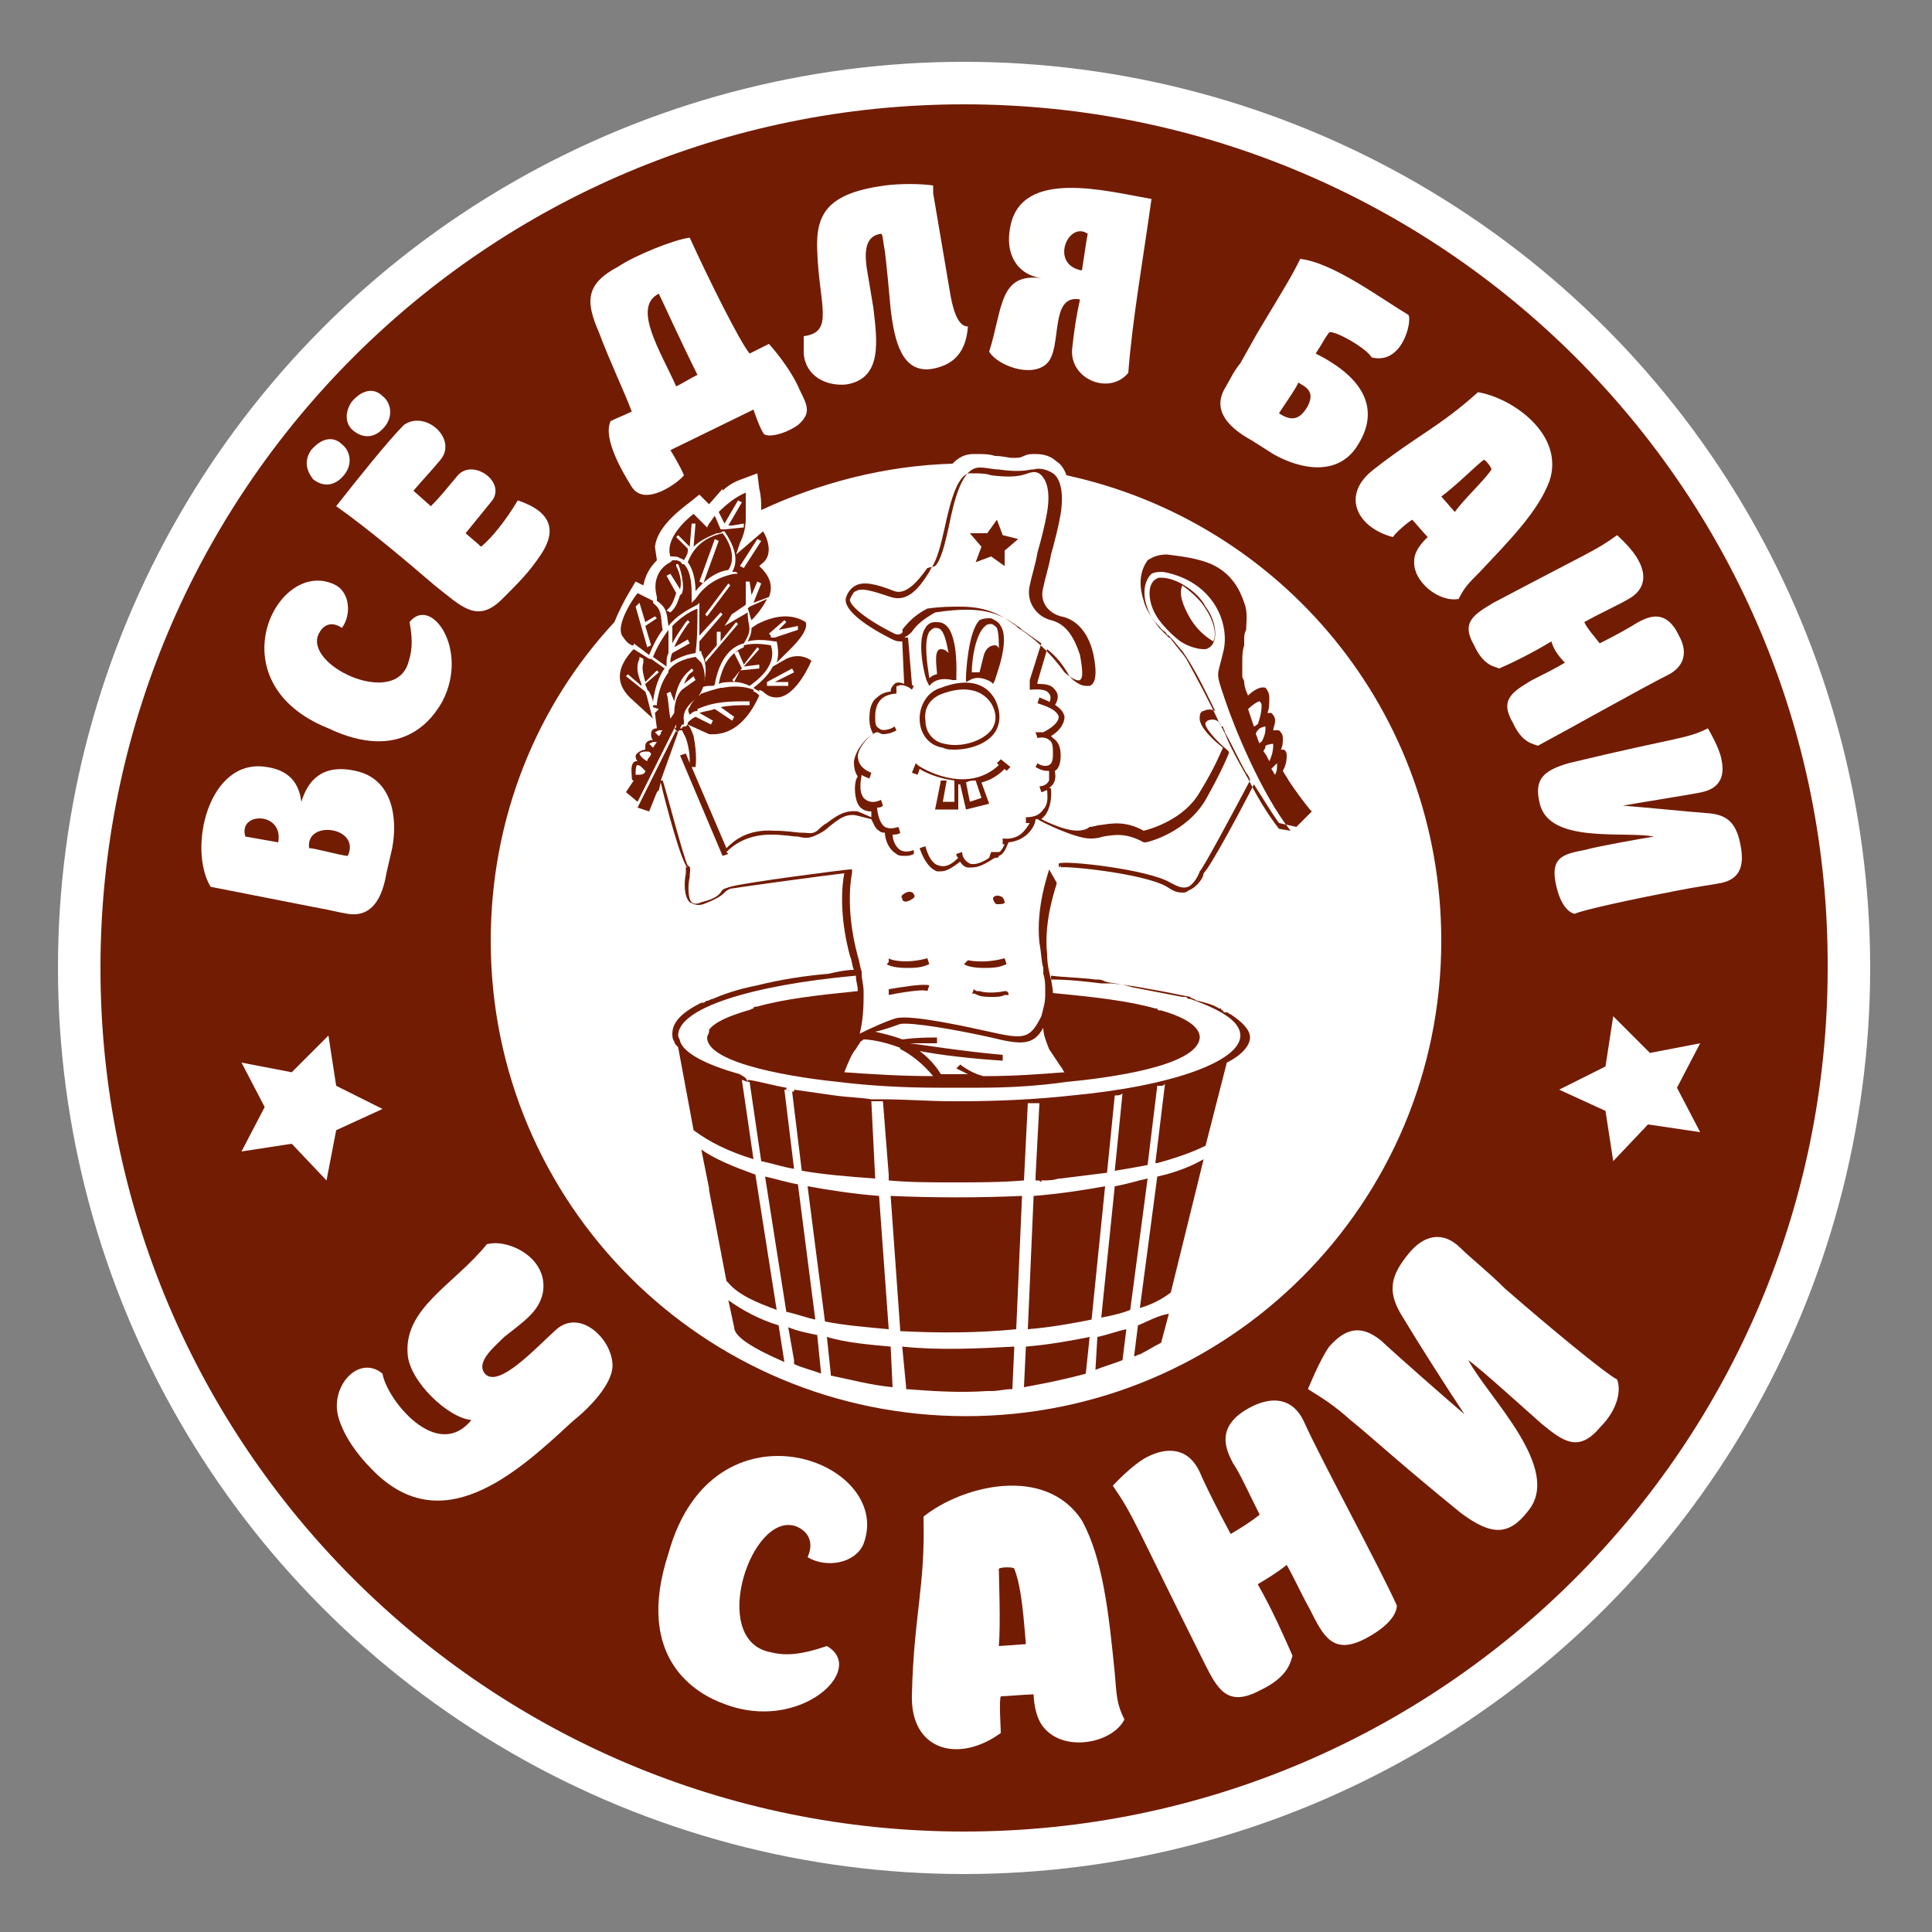 <?xml version="1.0" encoding="UTF-8"?> <!-- Generator: Adobe Illustrator 23.0.5, SVG Export Plug-In . SVG Version: 6.00 Build 0) --> <svg xmlns="http://www.w3.org/2000/svg" xmlns:xlink="http://www.w3.org/1999/xlink" id="Слой_1" x="0px" y="0px" viewBox="0 0 100 100" style="enable-background:new 0 0 100 100;" xml:space="preserve"><rect x="0" y="0" width="100" height="100" fill="#808080" stroke="none"/> <style type="text/css"> .st0{fill:#FFFFFF;} .st1{fill:#731C04;} </style> <circle class="st0" cx="49.9" cy="50.1" r="46.9"></circle> <g> <path class="st1" d="M49.9,5.4c-24.7,0-44.7,20-44.7,44.7c0,24.7,20,44.7,44.7,44.7c24.7,0,44.7-20,44.7-44.7 C94.7,25.4,74.6,5.4,49.9,5.4z M83.7,27.7c0,0,0.8,0.7,1.1,1.3c0.4,0.7,0.4,1.5-0.5,2c-0.5,0.3-1.4,0.7-2.3,1.2 c0.2,0.4,0.5,0.7,0.8,1.1c1-0.5,1.5-0.8,2-1.1c0.4-0.2,1.4-0.8,2.1,0.7c0.4,0.7,0.4,1.5-0.5,2c-1.4,0.7-5.3,2.9-6.8,3.7 c-0.2-0.1-0.8-0.1-1.3-1.2c-0.7-1.2,0-1.6,1-2.2c0.6-0.3,1.2-0.6,1.7-0.9c-0.3-0.3-0.6-0.7-0.7-1.1c-1,0.6-2,1.1-2.7,1.4 c-0.2-0.1-0.8-0.1-1.3-1.2c-0.7-1.2,0-1.6,1-2.2C82.4,28.5,82.6,28.5,83.7,27.7z M80.2,24.9c-0.6,1.6-2.1,3.1-3.6,4.7 c-0.6,0.6-0.8,0.8-1.1,1.4c-1,0.2-2.4-0.9-2.3-2c0-0.6,0.7-1.2,0.7-1.2c-0.2-0.2-0.7-0.8-0.8-0.9c-0.2,0.1-0.9,0.7-1,0.9 c-1.9-0.5-2.7-2.2-1-3.5c2.3-1.8,3.4-2.2,5.4-4C78.3,20.6,81,22.5,80.2,24.9z M63.4,20.1c0.3-0.5,0.4-0.8,0.8-1.3l0.9-1.6 c1.5-2.5,1.7-2.8,2.2-3.8c1.7,0.2,4.1,2,5.6,2.9c0.2,0.3-0.3,2.6-1.9,2.2c-0.3-0.5-1.9-1.4-2.2-1.3c-0.3,0.4-0.3,0.5-0.7,1.1 c2.8,1.4,3.2,3.1,2.2,4.7c-1,1.7-3,1.3-4.4,0.5l-1.1-0.7C63.7,22.2,62.7,21.3,63.4,20.1z M52.3,11.7c0.6-3,5-1.8,7.3-1.4 c-0.4,2.9-1,6.3-1.2,9c-1,1.2-3.1,0.3-2.9-1.3c0.1-0.9,0.2-1.6,0.4-2.5c-1.6-0.3-0.9,2.5-1.7,3.3c-0.8,0.8-2.6,0.1-3-0.6 c0.7-2.2,0.5-4.1,2.7-3.8C52.6,14.2,52,13.1,52.3,11.7z M41.6,17.4c1.6-0.2,0.8-1.6,0.7-4.4c-0.1-2,0.6-3,3.5-3.4 c0.8-0.1,1.8-0.1,2.5,0c0,0.1,0,0.2,0,0.4l0.9,5.3c0.2,1.1,0.5,1.6,0.9,1.6c-0.1,1.3-0.7,2-1.9,2.2c-1.5,0.2-1.9-1.4-2.1-3.1 c-0.1-1.1-0.2-2.2-0.3-3c-0.1-0.5-0.1-0.9-0.2-0.9c-0.8,0.1-0.9,0.9-0.7,2c0.1,0.6,0.2,1.2,0.3,1.8c0.2,1.7,0.5,3.7-1.4,4 c-1,0.1-2.1-0.4-2.2-1.6C41.6,18,41.6,17.7,41.6,17.4z M32,13.8c0.9-0.6,2.9-1.4,3.7-1.5c1,2.2,2.6,5.4,3.1,6c0.4-0.2,1-0.5,1-0.5 s1.1,1.2,1.6,2.4c0.4,0.8,0.6,1.2-0.1,1.8c-0.7,0.5-1.7,0.7-1.8,0.4c-0.2-0.3-0.5-1.2-0.5-1.2c0,0-4.3,2.1-4.3,2.1s0.5,0.8,0.7,1.3 c-0.2,0.3-2,1.7-2.7,0.6c-0.5-0.8-1.5-2.5-1.1-3.4c0.4-0.2,0.7-0.3,1.1-0.5c-0.5-1.3-1.1-2.5-1.7-4.1C30.3,15.6,30.3,14.7,32,13.8z M22.8,23.8c-0.5,0.6-0.8,0.9-1.4,1.6l0.9,0.8c0.6-0.6,0.8-0.9,1.4-1.6c0.8-0.9,2.6,0.4,1.7,1.4c-0.4,0.5-0.9,1.1-1.3,1.6 c0.1,0.1,0.6,0.5,0.8,0.7c0.6-0.5,1.3-1.4,1.9-2.4c1.8,0.6,2,1.6,1.2,2.8c-0.6,0.9-1.1,1.4-2,2.3c-1.3,1.3-2.1,0.4-3.5-0.7 c-1.4-1.2-3.4-2.9-5.1-4.1c1.1-1.4,2.7-3.4,3.5-4.2C22,21.2,23.7,22.7,22.8,23.8z M18.2,20.8c0.6-0.7,1.2-0.7,1.6-0.3 c0.4,0.3,0.6,1,0.1,1.6c-0.5,0.6-1.1,0.6-1.6,0.2C17.9,22,17.8,21.4,18.2,20.8z M16.1,23.3c0.6-0.7,1.2-0.7,1.6-0.3 c0.4,0.3,0.6,1,0.1,1.6c-0.5,0.6-1.1,0.6-1.6,0.2C15.9,24.4,15.7,23.9,16.1,23.3z M17.4,30.3c0.7,0.4,0.8,1.5,0.3,2.2 c-0.6-0.4-1-0.1-1.2,0.3c-0.8,1.6,3.8,3.8,4.6,1.6c0.2-0.6,0.3-1.1,0.1-2.2c1.1-1.4,3.1,1.4,1.7,4.1c-0.5,0.9-2.1,3.2-5.9,1.4 C11,35.3,14.4,28.7,17.4,30.3z M13.8,39.7c1.4,0.2,1.7,1.1,1.8,1.8c0.3-1,1-2,2.8-1.6c1.9,0.4,2.2,2.4,1.9,4L20,45.2 c-0.2,1.2-0.7,2.3-2,2.1c-0.6-0.1-0.9-0.2-1.5-0.3l-5.6-1.1C9.7,43.9,10.8,39.2,13.8,39.7z M16.9,61.1l-1.8-1.9l-2.6,0.4l1.2-2.3 L12.5,55l2.6,0.5l1.9-1.9l0.4,2.6l2.4,1.2l-2.4,1.1L16.9,61.1z M31.7,70.8c-0.1,0.9-1.1,2-2.1,2.8c-2.9,2.7-6.8,6.2-10.4,2.4 c-0.6-0.6-1.4-1.6-1.7-2.7c-0.4-1.6,1.1-3.2,2.3-2.2c0.2,1.3,2.8,4.6,4.6,2.4c-1.2-0.1-3.2-2-3.3-3.4c-0.2-2.4,2.4-3.6,4.1-5.7 c1.1-0.3,3.2,0.7,2.9,2.5c-0.2,1-1,1.5-2,2.3c-0.5,0.5-1.5,1.3-1,1.9c0.7,0.8,2.7-1.4,3.6-2.2C30,67.6,31.8,69.4,31.7,70.8z M33.9,28.3c0.1-0.9,1-1.7,1.8-2.3l0.5-0.4l0.5,0.5l0.7-0.8l0,0.1c0.3-0.3,0.7-0.5,1-0.6l0.8-0.3l0.1,0.8c0.1,0.4,0.1,0.7,0.1,1.1 c3-1.4,6.4-2.3,9.9-2.4c0.3-0.3,0.6-0.5,1.1-0.5l0.1,0c0.4,0,0.7,0,1,0.1c0.4,0,0.7,0.1,0.9,0.1c0.3,0,0.4,0,0.6-0.1 c0.2-0.1,0.4-0.1,0.6-0.1c0.4,0,0.8,0.1,1.1,0.4c0.2,0.1,0.4,0.4,0.5,0.7c11.1,2.4,19.4,12.2,19.4,24.1c0,13.6-11,24.6-24.6,24.6 s-24.6-11-24.6-24.6c0-6.4,2.4-12.2,6.4-16.5c0.2-0.5,0.5-1.1,0.8-1.6l0.3-0.5l0.4,0.2c0.1-0.5,0.3-0.9,0.7-1.3 M44.7,79.9 c-0.4,1-1.9,1.3-2.9,0.7c0.4-0.9-0.1-1.4-0.6-1.6c-2.3-0.8-4.5,5.8-1.4,6.5c0.8,0.2,1.5,0.2,3-0.3c2.1,1.2-1.4,4.5-5.3,3 c-1.4-0.5-4.7-2.3-2.9-7.8C36.9,72.1,46.3,75.6,44.7,79.9z M54.1,89.5c-0.6-0.6-0.6-1.8-0.6-1.8c-0.4,0-1.4,0.1-1.7,0.1 c-0.1,0.3,0,1.5,0,1.9c-2.2,1.6-4.7,0.9-4.6-2c0.1-4.1,0.7-5.6,0.6-9.2c2-1.6,6.3-2.7,8.2,0.2c1.1,2,1.4,4.9,1.7,7.9 c0.1,1.2,0.1,1.6,0.5,2.4C57.6,90.2,55.2,90.7,54.1,89.5z M70.7,84.8c-1.7,0.9-2.2-0.1-2.9-1.5c-0.5-0.9-0.8-1.6-1.2-2.3 c-0.5,0.4-1,0.7-1.5,1c0.8,1.4,1.4,2.8,1.8,3.7c-0.1,0.3-0.2,1.1-1.7,1.8c-1.7,0.9-2.2-0.1-2.9-1.5c-3.6-7.2-3.6-7.5-4.7-9.1 c0,0,1-1.1,1.8-1.5c1-0.5,2.1-0.5,2.7,0.8c0.3,0.7,0.9,1.9,1.6,3.2c0.5-0.3,1-0.6,1.5-1c-0.7-1.4-1-2.1-1.4-2.7 c-0.3-0.6-1-1.9,1-2.9c1-0.5,2.1-0.5,2.7,0.8c0.9,2,3.8,7.3,4.8,9.5C72.3,83.3,72.2,84,70.7,84.8z M82.8,73.9 c-1.1,1.3-1.9,0.7-3-0.2c-0.8-0.7-3.1-2.8-3.8-3.3c1,1.9,4.9,5.6,3.1,7.8c-1,1.3-1.9,1.3-3.5,0.1c-3.2-2.6-4.7-4-5.7-4.8 c-0.9-0.8-1.4-1.1-2.2-1.6c0,0,0.6-1.5,1.1-2.2c0.8-0.9,1.6-1.2,2.7-0.3c0.4,0.4,3.7,3.3,4.3,3.8c-1-1.5-2.4-3.7-3.3-5.2 c-0.7-1.2-0.5-2,0.4-3.1c0.8-1,1.8-1.2,2.7-0.3c0.5,0.5,1.4,1.2,2.3,2.1c2.3,2,5.2,4.4,5.8,4.7C83.9,71.9,83.8,72.9,82.8,73.9z M85.3,58.2l-1.8,1.9l-0.4-2.6l-2.4-1.1l2.4-1.2l0.4-2.6l1.9,1.9l2.6-0.5l-1.2,2.3l1.2,2.3L85.3,58.2z M89.1,45.7 c-0.5,0.1-1.3,0.2-2.3,0.4c-2.1,0.4-4.9,1-5.3,1.2c-0.4-0.1-0.8-0.6-1-1.7c-0.2-1.2,0.4-1.4,1.5-1.6c0.7-0.2,3-0.6,3.6-0.7 c-1.5-0.3-5.4,0.4-5.9-1.7c-0.3-1.2,0.1-1.7,1.5-2.1c2.9-0.7,4.4-1,5.3-1.2c0.9-0.2,1.3-0.3,1.9-0.6c0,0,0.6,1,0.7,1.6 c0.2,0.9-0.1,1.5-1,1.7c-0.4,0.1-3.6,0.6-4.1,0.7c1.3,0.1,3.2,0.3,4.5,0.4c1,0.1,1.4,0.6,1.6,1.7C90.3,44.9,90,45.5,89.1,45.7z"></path> <path class="st1" d="M56,14c0.1-0.6,0.2-1.4,0.3-1.9C55.3,11.4,54.3,13.7,56,14z"></path> <path class="st1" d="M67.7,21c0.4-0.8-0.2-1-0.5-1.2c-0.1,0.3-0.9,1.4-1,1.6C66.7,21.7,67.2,21.9,67.7,21z"></path> <path class="st1" d="M12.7,43.3l1.7,0.3C14.7,42,12.3,42,12.7,43.3z"></path> <path class="st1" d="M16,43.9c0.3,0,1.7,0.4,2,0.4C18.7,42.8,15.8,42.4,16,43.9z"></path> <path class="st1" d="M77.2,24.3c0-0.1-0.3-0.5-0.4-0.5c-0.3,0.2-1.5,1.4-2.2,1.9l0.7,0.8C75.8,25.8,76.8,24.9,77.2,24.3z"></path> <path class="st1" d="M36.1,19.4c-0.9-1.8-1.8-3.8-2-4.2c-1.4,0.7,0.1,3,0.9,4.8C35.4,19.8,35.7,19.6,36.1,19.4z"></path> <path class="st1" d="M51.7,81.2c0,0.5,0.1,2.8,0,4l1.4-0.1c-0.1-1.1-0.2-2.9-0.6-3.9C52.5,81.1,51.8,81.1,51.7,81.2z"></path> <path class="st1" d="M34.7,28.8L34.7,28.8c0.2,0,0.4,0,0.5,0.1c0.1,0,0.2,0.1,0.2,0.1c0.1-0.2,0.2-0.3,0.2-0.5c0,0,0,0,0-0.1 L35,27.8l0.1-0.1l0.6,0.6l0.1-1.2l0.2,0l-0.1,1.2c0.3-0.3,0.7-0.5,1.2-0.7c0.1,0,0.2,0,0.3-0.1l0.1,0c0.4,0.6,0.8,1.4,0.4,2.1 c0.1,0,0.2,0,0.2,0l0,0l0,0c0.5,0.5,0,1.6-0.4,2.3c0.2-0.1,0.9-0.6,0.9-0.6l0-1.2l0.2,0l0.1,0.7l0.3-0.7l0.2,0.1L39,31.2l0,0 l0.8-0.3c0.2-0.5,0.1-1-0.4-1.5l-0.1-0.1l0.1-0.1c0.6-0.4,0.4-1.2,0.1-1.7l-1.4,1.2l0.2-0.6c0.2-0.4,0.3-0.8,0.3-1.3 c0-0.4,0-0.9,0-1.3c-0.5,0.2-1,0.6-1.4,1l0.3,0.6l0.7-1.2l0.2,0.1l-0.7,1.2l0.2,0l0.6-0.1l0,0.2l-1,0.1l-0.1,0l-0.1,0l-0.3-0.7 c-0.1,0.1-0.2,0.3-0.3,0.4l-0.1,0.2l-0.7-0.7C35.5,26.9,34.4,27.9,34.7,28.8C34.6,28.7,34.6,28.7,34.7,28.8z M39.2,27.9l0.2,0.1 l-0.9,1.4l-0.2-0.1L39.2,27.9z"></path> <polygon class="st1" points="50.5,29.1 51.3,28.8 52,29.3 52,28.5 52.7,27.9 51.9,27.7 51.6,26.9 51.1,27.6 50.2,27.6 50.8,28.3 "></polygon> <path class="st1" d="M39.3,35.7l0.2,0.1c0.2,0.2,0.4,0.3,0.7,0.3c0.8,0,1.5-1.2,1.8-1.9c-0.4-0.3-0.9-0.3-1.3-0.1L40,34.5 c-0.2,0.4-0.6,0.8-1,1.1c0.1,0.1,0.2,0.1,0.3,0.2L39.3,35.7z M39.7,35.3L39.7,35.3L39.7,35.3l1.3-0.7l0.1,0.2l-1,0.5l0.7,0l0,0.2 l-1,0l-0.1,0l0,0h0L39.7,35.3L39.7,35.3L39.7,35.3z"></path> <path class="st1" d="M46.1,69.7c-1.1-0.1-2.3-0.2-3.3-0.5l0.2,1.9l0,0.1c1,0.2,2.1,0.5,3.2,0.6l0,0L46.1,69.7z"></path> <path class="st1" d="M52.6,68.8l0.3-6.9c-2.2,0.1-4.6,0.1-6.8,0l0.5,7C48.6,69,50.6,69,52.6,68.8z"></path> <path class="st1" d="M45.5,61.9c-1.3-0.1-2.6-0.3-3.7-0.5l0.9,7c1,0.2,2.2,0.3,3.3,0.4L45.5,61.9z"></path> <path class="st1" d="M39,60l-0.6-4.1c0.1,0,0.2,0.1,0.4,0.1l0.6,4.1l0,0l0,0c0.5,0.1,1.1,0.3,1.7,0.4l0,0l-0.5-4.1 c0.1,0,0.3,0.1,0.4,0.1l0.5,4.1l0,0l0,0c1.2,0.2,2.4,0.3,3.8,0.4l0,0L45.1,57c0.2,0,0.4,0,0.6,0l0.3,3.8l0,0.3l0,0 c1.1,0.1,2.2,0.1,3.4,0.1c1.2,0,2.4,0,3.6-0.1l0,0l0.2-4c0.2,0,0.4,0,0.6,0l-0.2,3.8l0,0.2l0.1,0c0.1,0,0.1,0,0.2,0.1l0-0.1l0,0 c0.3,0,0.6,0,0.9-0.1c0,0,0.1,0,0.1,0l0,0c0,0,0,0,0,0c0.8-0.1,1.6-0.2,2.4-0.3l0,0l0.4-4c0.1,0,0.3,0,0.4-0.1l-0.4,4l0,0l0,0 c0.6-0.1,1.2-0.2,1.7-0.3l0,0l0.5-4.1c0,0,0.1,0,0.2,0c0.1,0,0.1,0,0.2-0.1l-0.5,4.1l0.1,0c1.1-0.3,1.9-0.6,2.5-0.9c0,0,0,0,0,0 c0,0,0,0,0,0l0,0l1.1-4.3c0.8-0.4,1.2-0.9,1.2-1.3v0c0,0,0,0,0,0c0,0,0,0,0,0c0-0.4-0.4-0.8-1-1.2c0,0,0,0,0,0 c-0.1,0-0.1-0.1-0.2-0.1c0,0-0.1,0-0.1,0c0,0-0.1,0-0.1-0.1c0,0-0.1,0-0.1-0.1c0,0,0,0-0.1,0c-0.3-0.2-0.7-0.3-1.1-0.4 c-0.1,0-0.2-0.1-0.2-0.1v0l0,0l0,0l0,0c0,0-0.1,0-0.2-0.1c-0.5-0.1-1-0.2-1.5-0.3c-0.6-0.1-1.5-0.3-2.6-0.4l0,0l-0.1,0 c-0.1,0-0.3,0-0.4,0c0,0,0,0,0,0c0,0,0,0,0,0c0,0,0,0,0,0v0l0,0c0,0,0,0,0,0v0c-0.8-0.1-1.7-0.2-2.6-0.2l0,0 c-0.1-0.4-0.2-0.8-0.2-1.3c-0.2-1.8,0.5-3.6,0.5-3.7L54.3,45c0,0.1-0.7,1.9-0.5,3.8c0.1,0.5,0.1,1,0.2,1.3l0,0.1c0,0.1,0,0.1,0,0.2 c0.1,0.3,0.1,0.6,0.1,0.8h0l0,0.2c0,0,0,0,0,0c0,0,0,0,0,0c0,0,0,0,0,0.1v0l0,0l0,0l0,0c0,0.4-0.1,0.7-0.2,1.1 c-0.6,1.2-0.9,1.2-2.7,0.8c-0.9-0.2-4-0.9-4.8-0.7c-0.4,0.1-1.3,0.5-1.9,0.8c0,0,0,0,0,0c0.1-0.4,0.2-1,0.2-1.9l0,0l0-0.1 c0,0,0,0,0,0c0,0,0-0.1,0-0.1v-0.1l0,0c0-0.3-0.1-0.6-0.1-0.9c0,0,0-0.1,0-0.1c0,0,0,0,0,0c-0.1-0.3-0.1-0.5-0.2-0.8 c-0.7-2.6-0.3-4.3-0.3-4.3l0-0.2H44c-0.2,0-5.6,0.7-6.2,0.9c-0.3,0.1-0.4,0.1-0.5,0.3c-0.1,0.1-0.2,0.3-1,0.5 c-0.2,0.1-0.4,0.1-0.5,0c-0.2-0.2-0.2-0.9-0.1-1.3c0-0.4,0.1-0.5-0.1-0.6c-0.2-0.3-1.2-4.2-1.3-4.4l-0.1,0l0.9-2.5 c0,0-0.1,0-0.1-0.1l0.1,0.1c0,0,0-0.1,0.1-0.1c0,0,0,0,0.1,0c0,0,0.1,0.2,0.2,0.4c0.2,0.6,0.2,1,0.2,1.3L35.5,39l-0.3,0.1l2.2,5.2 l0.3-0.1l-0.1-0.1c0.2-0.2,0.9-0.9,2.3-0.9c0.7,0,1.1,0.1,1.4,0.1c0.4,0.1,0.6,0.1,1-0.1c0.2-0.1,0.4-0.2,0.6-0.4 c0.4-0.3,0.8-0.7,1.4-0.6l0.8,0.2c0.1,0.2,0.2,0.5,0.4,0.6c0.1,0.1,0.2,0.1,0.3,0.1c0,0.2,0.1,0.8,0.6,1.1c0.1,0.1,0.3,0.1,0.4,0.1 c0.2,0,0.3,0,0.5-0.1L47.3,44c-0.3,0.1-0.5,0.1-0.7,0c-0.3-0.2-0.4-0.6-0.4-0.8c0.1,0,0.3,0,0.4-0.1l-0.1-0.3 c-0.3,0.1-0.5,0.1-0.7,0c-0.3-0.2-0.4-0.8-0.4-1c0.1,0,0.2,0,0.3-0.1l-0.1-0.3c-0.4,0.2-0.7,0.1-0.9-0.1c-0.3-0.4-0.1-1.1-0.1-1.2 c0.1,0.1,0.2,0.1,0.4,0.2l0.1-0.3c-0.5-0.2-0.7-0.5-0.7-0.9c0.1-0.6,0.8-1.2,1-1.2c0,0,0,0,0,0c0,0,0,0,0,0l0,0 c0.1,0,0.2,0.1,0.3,0.1c0.4,0,0.7-0.2,0.7-0.2l-0.1-0.2c-0.1,0.1-0.6,0.3-0.8,0.1c-0.2-0.1-0.2-0.3-0.2-0.6c0-0.4,0.1-0.7,0.3-0.9 c0.3-0.3,0.8-0.3,0.8-0.3l0-0.3c0,0,0,0,0,0c0-0.1,0-0.1,0.1-0.1c0.1-0.1,0.5,0,0.7,0.2l0.1-0.2c0,0-0.1,0-0.1-0.1L47,33l-0.2,0 c0.2-0.1,0.3-0.2,0.4-0.3c0.2-0.3,0.5-0.6,1.2-1c2.6-0.4,3.4,0.1,4.4,0.8l0.1,0.1c0.3,0.2,0.7,0.5,1,0.7l-0.6,1.9l0,0.2 c0,0,0,0,0,0l0,0.1l0,0.1h0l0,0.1c0.2,0,0.8-0.1,1,0.2c0.1,0.1,0.1,0.3,0,0.5l0.3,0.1c0.2-0.3,0.2-0.6,0-0.8 c-0.2-0.3-0.6-0.3-0.9-0.3v-0.1l0.5-1.7c0.5,0.4,0.8,0.8,1.1,1.3l0,0c0,0.1,0.5,0.6,0.9,0.6c0.1,0,0.1,0,0.2,0 c0.3-0.1,0.4-0.6,0.2-1.6c-0.3-1.4-1.1-1.9-1.7-2c-0.7-0.2-1.1-0.8-0.9-1.5c0.1-0.5,0.3-1.1,0.4-1.7c0.2-0.7,0.4-1.5,0.5-2.1 c0.2-1.3-0.1-1.9-0.4-2.1c0,0,0,0,0,0c-0.3-0.2-0.7-0.3-1-0.2c0,0-0.1,0-0.1,0c-0.5,0.1-1,0.1-1.7,0c-0.3,0-0.6-0.1-1-0.1 c0,0,0,0,0,0c-0.9,0-1.3,1.6-1.6,3.1c-0.2,0.9-0.4,1.7-0.7,2L48,29.4c-0.5,0.7-1.1,1.4-1.7,1.2c-1-0.4-1.6-0.5-2-0.3 c-0.2,0.1-0.4,0.3-0.5,0.6c-0.2,0.5,0.6,1.3,2.4,2.2c0.2,0.1,0.3,0.1,0.5,0.1l0.1,2.2c-0.2-0.1-0.4-0.1-0.5,0 c-0.1,0.1-0.2,0.2-0.2,0.4c-0.2,0-0.5,0.1-0.7,0.3c-0.3,0.2-0.4,0.6-0.4,1.1c0,0.4,0.1,0.6,0.2,0.8c-0.4,0.2-0.9,0.8-1,1.4 c0,0.2,0,0.5,0.2,0.8c-0.2,0.2-0.2,1,0,1.4c0.1,0.2,0.3,0.4,0.7,0.4c0,0.1,0,0.2,0,0.3L44.4,42c-0.7-0.1-1.2,0.3-1.6,0.6 c-0.2,0.1-0.4,0.3-0.5,0.4c-0.3,0.2-0.4,0.1-0.8,0.1c-0.3,0-0.7-0.1-1.4-0.1c-1.4-0.1-2.1,0.5-2.5,0.9l-1.8-4.2l0.2,0 c0,0,0.1-0.6-0.1-1.6c-0.1-0.3-0.2-0.5-0.3-0.6l1.1,0.5c1.3,0.1,2.1-0.9,2.6-2l0,0c-0.1-0.1-0.2-0.2-0.3-0.2l0,0l0-0.1c0,0,0,0,0,0 c-0.5-0.2-1.1-0.2-1.6-0.1l0,0l-0.1,0c-0.4,0.1-0.7,0.2-1,0.3c-0.2,0.2-0.5,0.4-0.6,0.7c-0.1,0.1-0.1,0.2,0,0.4c0,0,0,0,0,0 c0.1-0.1,0.2-0.2,0.4-0.2l0-0.1l0,0c0.9-0.4,1.7-0.4,2.6-0.4h0.1v0.2h-0.1c-0.4,0-0.9,0-1.4,0.1l0.7,0.5l-0.1,0.2l-0.9-0.6 c-0.3,0.1-0.5,0.1-0.8,0.2l0.7,0.4l-0.1,0.2l-0.8-0.4c-0.2,0.1-0.3,0.2-0.4,0.3c0,0.1,0,0.1-0.1,0.2l0,0c0,0,0,0,0,0 c-0.1,0-0.2,0-0.2,0.1c0,0-0.1,0-0.1,0c0,0,0,0,0,0l0.1-0.2l0,0l0.1,0c0-0.1,0-0.1,0-0.1l0,0l0,0c0,0,0-0.1,0-0.1 c-0.1-0.5,0.3-0.9,0.7-1.2c0.4-0.5,0.5-1.2,0.2-1.8c0,0,0,0,0,0l0,0L36,34c-0.6,0.1-1.1,0.3-1.4,0.7l0,0.1l0,0 c-0.3,0.4-0.5,0.9-0.6,1.6l0,0.1l-0.2,0c0,0,0,0.1,0,0.1l0.3,0.1l-0.2,0.2l0.1,0.8c-0.2,0-0.3,0.1-0.3,0.3c0,0.1,0,0.2,0.1,0.3 c0,0,0,0,0,0c-0.2,0-0.4,0.1-0.4,0.3c0,0.1,0,0.1,0,0.2c0,0,0,0,0,0c-0.1,0-0.4,0.1-0.5,0.3c0,0.1,0,0.2,0.1,0.3c0,0,0,0-0.1,0 c-0.3,0.1-0.2,0.6-0.2,0.8c0,0.1,0,0.2,0.1,0.2l-0.4,0.6l0.6,0.5l1.9-3.8h0c0,0,0,0,0,0l0.1-0.2c0,0,0,0,0,0c0,0,0,0,0,0.1 c0,0.1-0.1,0.1-0.1,0.1l0.1,0.1l-2,4l0.6,0.2l0.4-1l0,0l0.1-0.1l0.1-0.4c0.2,0.9,1.1,4.3,1.4,4.4c0,0-0.1,0-0.1-0.1 c0,0,0,0.2,0,0.4c-0.1,0.5-0.1,1.2,0.2,1.5c0.2,0.1,0.4,0.2,0.7,0.1c0.8-0.3,1-0.5,1.1-0.6c0.1-0.1,0.1-0.1,0.3-0.2 c0.6-0.1,5-0.7,5.9-0.8c-0.1,0.5-0.3,2.1,0.3,4.3c0.1,0.2,0.1,0.5,0.2,0.7c-0.4,0-0.9,0.1-1.3,0.2c-1.2,0.1-2.5,0.3-3.7,0.6 c-0.5,0.1-1.4,0.3-2.3,0.7c0,0,0,0,0,0c-0.1,0-0.2,0.1-0.3,0.1c-0.1,0-0.1,0.1-0.2,0.1c0,0,0,0-0.1,0c-1,0.5-1.5,1-1.5,1.6v0 c0,0.1,0,0.3,0.1,0.4c0,0.1,0.1,0.2,0.2,0.3l0.8,4.3l0,0l0,0C36.7,59.1,37.7,59.6,39,60L39,60z M46.3,32.8 c-1.8-0.9-2.4-1.6-2.3-1.8c0.1-0.2,0.2-0.4,0.3-0.4c0.3-0.2,0.9,0,1.8,0.3c0.9,0.3,1.5-0.5,2-1.3l0.1-0.2c0.3-0.4,0.5-1.2,0.7-2.1 c0.3-1.4,0.7-2.9,1.4-2.8c0.4,0,0.7,0,1,0.1c0.8,0.1,1.4,0.1,1.9-0.1c0,0,0,0,0,0c0.3-0.1,0.5-0.1,0.7,0.1c0.2,0.2,0.5,0.7,0.3,1.9 c-0.1,0.6-0.3,1.4-0.5,2.1c-0.1,0.6-0.3,1.2-0.4,1.7c-0.2,0.8,0.3,1.6,1.1,1.8c0.8,0.2,1.2,0.9,1.5,1.8c0.2,1.1,0.1,1.2,0,1.3 c-0.2,0.1-0.7-0.3-0.8-0.4l0,0c-0.5-0.7-1.3-1.6-2.4-2.3l-0.1-0.1c-0.7-0.5-1.4-1-2.9-1c-0.5,0-1,0-1.7,0.1l0,0 c-0.6,0.3-1,0.7-1.3,1.1C46.8,32.8,46.5,32.9,46.3,32.8z M33.1,40.1c-0.1,0-0.2,0-0.2,0c0,0,0,0,0,0l0,0l0,0c0-0.2,0-0.5,0.1-0.5 c0,0,0,0,0,0c0,0,0.1,0,0.2,0.1c0.1,0.1,0.2,0.2,0.2,0.2C33.4,40,33.3,40.1,33.1,40.1z M33.6,39.2c-0.1,0.1-0.1,0.2-0.1,0.2 c0,0,0,0,0,0l0,0c-0.2-0.1-0.4-0.3-0.4-0.4c0,0,0.1-0.1,0.3-0.1c0,0,0.1,0,0.1,0c0.1,0,0.1,0,0.2,0.1C33.7,39,33.7,39.1,33.6,39.2z M33.8,38.7c-0.1-0.1-0.2-0.2-0.2-0.2c0,0,0,0,0.2-0.1c0,0,0.1,0,0.1,0c0,0,0.1,0,0.1,0c0,0,0,0,0,0L33.8,38.7z M34.2,38l-0.1,0.1 c-0.1-0.1-0.2-0.2-0.2-0.2c0,0,0,0,0.2-0.1c0,0,0.1,0,0.1,0c0,0,0.1,0,0.1,0C34.2,37.9,34.2,37.9,34.2,38z M34.9,36.9L34.9,36.9 l-0.2,0.3c0,0,0,0,0,0c-0.1-0.5-0.1-1.1-0.2-1.3l0.2-0.1l0.2,0.5c0.1-0.6,0.3-1.2,0.8-1.6l0.1-0.1l0.1,0.1l-0.1,0.1 c-0.2,0.1-0.3,0.4-0.4,0.6l0.5-0.4l0.1,0.2l-0.7,0.5C35,36,34.9,36.5,34.9,36.9z M46.6,53c0.6-0.1,2.9,0.3,4.7,0.7 c1.6,0.4,2.2,0.4,2.7-0.5c0,0.3,0.1,0.6,0.3,1.1c0.2,0.3,0.4,0.6,0.6,0.9c0.1,0.1,0.1,0.2,0.2,0.3c-1.3,0.1-2.6,0.2-4.1,0.2 c0,0,0,0-0.1,0c-0.4-0.1-0.8-0.3-1.2-0.6l-0.2,0.2c0.2,0.1,0.4,0.2,0.6,0.3c-0.5,0-1,0-1.4,0c-0.3-0.5-0.7-0.9-1.1-1.2 c1,0.2,2.7,0.4,4.3,0.5l0-0.3c-2.2-0.2-4-0.5-4.8-0.6c0.2,0,0.7,0,1.4,0l0-0.3c-1.3,0-1.7,0.1-1.8,0.1l0,0l0,0l0,0 c-0.5-0.2-1-0.3-1.4-0.4C45.8,53.3,46.3,53.1,46.6,53z M44.7,53.8c0.3,0,1,0.1,1.8,0.4l0,0c0,0,0.1,0,0.1,0.1c0,0,0,0,0,0l0,0 c0,0,0,0,0,0c0,0,0,0,0,0c0.6,0.3,1.2,0.8,1.7,1.4c-1.6,0-3.2-0.1-4.6-0.2c0.2-0.5,0.4-1,0.6-1.2c0.1-0.2,0.2-0.3,0.2-0.3 C44.5,53.9,44.6,53.9,44.7,53.8z M38.3,55.6L38.3,55.6c-1.8-0.5-2.9-1.1-3.1-1.7c0-0.1-0.1-0.2-0.1-0.3c0-1.4,3.7-2.6,9.2-3.1 c0,0.3,0.1,0.5,0.1,0.8c-2,0.2-3.8,0.4-5.2,0.8c-0.1,0-0.2,0-0.2,0.1c-0.1,0-0.2,0.1-0.3,0.1c-1,0.3-1.7,0.6-2,1l0,0c0,0,0,0,0,0.1 l0,0c0,0.1-0.1,0.2-0.1,0.3c0,1.4,4.8,2.1,6.8,2.3c1.6,0.2,3.4,0.3,5.2,0.3c0.2,0,0.5,0,0.7,0c0.5,0,1,0,1.4,0 c1.6,0,3.1-0.1,4.5-0.3c2.1-0.2,6.8-0.8,6.9-2.3c0-0.5-0.6-1-2-1.4l0,0c-0.1,0-0.2,0-0.2-0.1l-0.1,0l0,0c-1.4-0.4-3.2-0.6-5.3-0.8 c0-0.3-0.1-0.5-0.1-0.9c0.8,0.1,1.6,0.1,2.3,0.2c0,0,0,0,0,0c0,0,0,0,0,0c0,0,0,0,0,0l0.1,0c0.1,0,0.2,0,0.4,0.1 c0.3,0.1,0.8,0.1,1.4,0.3l2.6,0.5c0,0,0,0,0.1,0l0,0c0.1,0,0.1,0,0.2,0.1c0,0,0.1,0,0.1,0l0,0c1.7,0.6,2.6,1.2,2.6,1.9 c0,1.3-3.4,2.6-8.7,3.1c-1.8,0.2-3.8,0.3-5.8,0.3c-0.1,0-0.2,0-0.3,0c0,0,0,0,0,0l-0.1,0c0,0-0.1,0-0.1,0c-1.1,0-2.3-0.1-3.5-0.1 l0,0v0c-0.1,0-0.2,0-0.3,0c-0.1,0-0.2,0-0.3,0l0,0l0,0c-0.6-0.1-1.2-0.1-1.9-0.2c-0.7-0.1-1.4-0.2-2.1-0.3l0,0l0,0.1 c-0.1,0-0.3,0-0.4-0.1l0-0.1l0,0c-0.6-0.1-1.3-0.3-1.9-0.4l-0.1,0l0,0.1C38.6,55.7,38.4,55.7,38.3,55.6L38.3,55.6z"></path> <path class="st1" d="M51.1,72c0.1,0,0.1,0,0.2,0c0.4,0,0.7-0.1,1.1-0.1l0.1-2.2c-1.9,0.1-3.9,0.2-5.8,0l0.2,2.1l0,0.1 C48.2,72,49.6,72.1,51.1,72z"></path> <path class="st1" d="M53,71.8c1.1-0.2,2.1-0.4,3.2-0.7l0.2-1.9c-1,0.2-2.1,0.4-3.3,0.5L53,71.8z"></path> <path class="st1" d="M53.5,61.9l-0.3,6.9c1.2-0.1,2.3-0.3,3.3-0.5l0.7-6.9C56.1,61.6,54.8,61.8,53.5,61.9z"></path> <path class="st1" d="M42.3,69.1c-0.5-0.1-1-0.2-1.5-0.4l0.3,1.7l0,0.2c0.4,0.2,0.9,0.3,1.4,0.5l0,0L42.3,69.1z"></path> <path class="st1" d="M40.3,68.6c-1-0.3-1.9-0.8-2.6-1.3c0,0,0,0,0,0l0.3,1.4c0,0.5,1,1.1,2.6,1.8l0,0L40.3,68.6z"></path> <path class="st1" d="M34.7,34.3c0.3-0.2,0.7-0.4,1.3-0.5c0.1-0.7,0.1-1.6,0.1-2.3c-0.5,0.2-0.9,0.5-1.3,0.9l0,0.9 c0.2-0.4,0.5-0.8,0.7-1.1l0.1-0.1l0.1,0.1l-0.1,0.1c-0.2,0.3-0.5,0.7-0.7,1.2l0.7-0.4l0.1,0.2l-0.9,0.5 C34.7,34,34.7,34.2,34.7,34.3z"></path> <path class="st1" d="M34.6,32.6C34.3,33,34,33.5,33.8,34l0.7,0.5l0,0l0-0.1c0-0.2,0-0.4,0.1-0.6L34.6,32.6z"></path> <path class="st1" d="M32.7,33.4l0.1,0l0,0l0-0.1l0.8,0.6c0.2-0.5,0.4-0.9,0.7-1.3c-0.1-0.4,0-1-0.4-1.3l-0.1-0.1l0-0.1l-0.8-0.4 c-0.4,0.5-1.1,1.7-0.8,2.2C32.4,33.2,32.5,33.3,32.7,33.4z M33.1,31.2l0.3,1l0.5-0.3L34,32l-0.6,0.4l0.3,1l-0.2,0.1 c-0.2-0.7-0.4-1.4-0.6-2.1L33.1,31.2z"></path> <path class="st1" d="M57.7,61.4L57,68.2c0.5-0.1,1-0.2,1.5-0.4l0.9-6.8C58.9,61.1,58.3,61.3,57.7,61.4z"></path> <path class="st1" d="M40.2,67.8l-1.1-7C38,60.4,37,60,36.3,59.5l0.4,2l0,0.1l0.9,4.7c0,0,0.1,0.1,0.1,0.1v0 C38.2,67,39.1,67.4,40.2,67.8z"></path> <path class="st1" d="M33.8,37.2c-0.1-0.2-0.3-1.2-0.4-1.4l-1-0.8l0.1-0.1l0.7,0.6c0,0,0,0,0,0l0-0.1l0,0c-0.2-0.5-0.3-0.9-0.1-1.3 l0-0.1l0.2,0.1l0,0.1c0,0,0,0.1,0,0.1c-0.1,0.3,0,0.6,0.1,1l0.6-0.6l0.1,0.1l-0.7,0.6c0,0.1,0.1,0.2,0.1,0.3l0.1,0.1l0,0 c0.1,0.2,0.2,0.4,0.2,0.6l0-0.1c0.1-0.7,0.3-1.3,0.6-1.7l-0.7-0.5l-0.1,0l0,0l-0.8-0.5l-0.1,0.1c-0.7,0.8-0.9,1.6-0.1,2.4 L33.8,37.2z"></path> <path class="st1" d="M35.6,29.1c0.3,0.4,0.4,1,0.4,1.5c0.4-0.5,1-1,1.7-1.1c0.4-0.6,0.1-1.4-0.3-1.9C36.5,27.8,35.9,28.3,35.6,29.1 z M36.4,30.2l-0.2-0.1l0.8-2.2l0.2,0.1L36.4,30.2z"></path> <path class="st1" d="M38.9,32.1c0.3-0.3,0.6-0.7,0.8-1.1l-0.9,0.4l-0.1,0.1C38.8,31.7,38.8,31.9,38.9,32.1 C38.8,32.1,38.9,32.1,38.9,32.1L38.9,32.1z"></path> <path class="st1" d="M38,35.3c0.3,0,0.6,0.1,0.8,0.2c0.7-0.5,1.4-1.2,1.1-2.1c-0.6-0.1-1-0.1-1.4,0l0,0.1l0,0 c-0.7,0.3-1.1,0.9-1.3,1.9C37.4,35.3,37.7,35.3,38,35.3l-0.1-0.1c0.2-0.2,0.3-0.4,0.5-0.6L38,33.8l0.2-0.1l0.3,0.7l0.7-0.9l0.1,0.1 l-0.8,0.9l0,0l0.8-0.1l0,0.2l-1,0.1L38,35.3z"></path> <path class="st1" d="M38.9,32.5c0,0.3-0.1,0.5-0.2,0.7c0.4-0.1,0.8-0.1,1.4,0l0.1,0l0,0c0.1,0.4,0.1,0.8,0,1.1l0.4-0.4 c0.3-0.3,1.3-1.2,1.1-1.7c-0.8-0.5-1.7-0.3-2.5,0.1L38.9,32.5z M39.8,32.8L39.8,32.8l0.8-0.7l0.1,0.1l-0.4,0.4l0,0l1-0.2l0,0.2 L40.1,33c0,0-0.1,0-0.2,0l0,0l0,0l0,0l0-0.1L39.8,32.8L39.8,32.8L39.8,32.8z"></path> <path class="st1" d="M41.3,61.3c-0.6-0.1-1.2-0.3-1.7-0.4l1.1,7c0.5,0.1,1,0.3,1.5,0.4L41.3,61.3z"></path> <path class="st1" d="M48.2,35.4c0.4-0.4,1.1-0.2,1.1-0.2l0.2,0l0-0.2c0-0.1,0.1-2-0.5-2.6c-0.2-0.2-0.4-0.2-0.6-0.2 c-0.2,0-0.4,0.1-0.5,0.3c-0.5,0.7,0,2.7,0.1,2.8l0.1,0.2L48.2,35.4z M48.1,32.7c0.1-0.1,0.2-0.2,0.3-0.2c0,0,0,0,0,0 c0.1,0,0.2,0,0.3,0.1c0.2,0.2,0.3,0.7,0.4,1.2c-0.1-0.1-0.2-0.2-0.4-0.2c-0.4,0-0.2,1-0.2,1.3c-0.1,0-0.3,0.1-0.4,0.2 C48,34.4,47.8,33.2,48.1,32.7z"></path> <path class="st1" d="M47.2,40l0.3,0.1l0.1-0.3c0.3,0.2,1,0.5,1.8,0.6h0v1.1h-0.6l0.2-1.1l-0.3,0l-0.3,1.5h1.2v-1.3c0,0,0.1,0,0.1,0 l0.3,1.3l1.2-0.3l-0.4-1.1c0.4-0.1,0.8-0.3,1.2-0.7l0.1,0.1l0.2-0.2l-0.5-0.4l-0.2,0.2l0.1,0.1c-1.7,1.6-4.1,0.1-4.2,0l-0.1-0.1 L47.2,40z M50.5,40.4l0.3,0.9l-0.6,0.2l-0.2-1C50.2,40.4,50.3,40.4,50.5,40.4z"></path> <path class="st1" d="M48.8,38.7L48.8,38.7c0.2,0.1,0.4,0.1,0.6,0.1c0.8,0,1.7-0.3,2.1-0.9c0.2-0.3,0.4-0.9,0-1.7 c-0.5-0.9-1.5-1.1-2.8-0.6c-0.7,0.2-1.1,0.9-1.1,1.6C47.6,38,48.1,38.6,48.8,38.7z M48.8,35.9c0.8-0.3,1.9-0.4,2.5,0.5 c0.3,0.5,0.3,1,0,1.4c-0.5,0.6-1.6,0.9-2.4,0.7l0,0c-0.6-0.1-1-0.6-1-1.2C47.8,36.6,48.2,36.1,48.8,35.9z"></path> <path class="st1" d="M47.1,46.6c0.2-0.1,0.3-0.2,0.2-0.3c0-0.1-0.2-0.2-0.4-0.1c-0.2,0.1-0.3,0.2-0.2,0.3 C46.7,46.7,46.9,46.7,47.1,46.6z"></path> <path class="st1" d="M52,46.7c0-0.1-0.1-0.3-0.2-0.3c-0.2-0.1-0.4,0-0.4,0.1c0,0.1,0.1,0.3,0.2,0.3C51.8,46.8,52,46.8,52,46.7z"></path> <path class="st1" d="M51.3,35.3l0.1,0.1l0.1-0.2c0-0.1,0.8-2,0.3-2.8c-0.1-0.2-0.3-0.3-0.5-0.4c-0.2,0-0.4,0-0.6,0.1 C50.1,32.7,50,34.9,50,35l0,0.3l0.2-0.1C50.7,34.9,51.3,35.3,51.3,35.3z M51,32.4c0.1-0.1,0.2-0.1,0.3-0.1c0.1,0,0.2,0.1,0.3,0.2 c0.1,0.3,0.1,0.7,0.1,1.1c0-0.1-0.1-0.2-0.2-0.2C51,33.4,50.9,34,50.9,34l-0.2,0.8c0,0-0.1,0-0.1,0c-0.1,0-0.2,0-0.3,0 C50.3,34.1,50.5,32.8,51,32.4z"></path> <path class="st1" d="M34,31.1L34,31.1L34,31.1c0.6,0.4,0.5,0.8,0.6,1.3c0.4-0.5,0.9-0.8,1.5-1.1l0.1-0.1l0,0.1c0,0.5,0,1.1,0,1.6 l1.1-1.2l0.1,0.1l-1.2,1.4c0,0.2,0,0.3,0,0.5c0,0,0,0,0,0l0.1,0l0,0.1c0.3,0.6,0.3,1.2,0,1.8c0.2-0.1,0.3-0.1,0.5-0.1 c0.1,0,0.2,0,0.2-0.1c0.2-1.1,0.7-1.9,1.5-2.1c0.5-0.8,0.2-0.8,0.2-1.6l-1.2,0.7l0.2-0.3c0.3-0.5,1-1.9,0.6-2.4c-0.1,0-0.2,0-0.3,0 l0,0l0,0C37,29.9,36.4,30.4,36,31l-0.2,0.2v-0.3c0-0.5,0-1.3-0.4-1.7l-0.1,0l0,0C35.3,29.1,35.1,29,35,29c-0.1,0-0.2,0-0.2,0l0,0 l-0.1,0.1c-0.4,0.2-0.6,0.5-0.7,0.8c-0.1,0.3-0.1,0.6,0,1L34,31.1z M38.1,32.2l0.1,0.1c-0.6,0.7-1.1,1.3-1.7,2l0-0.2l0.6-0.7l0-0.7 l0.2,0l0,0.5L38.1,32.2z M37.7,30.2l0.1,0.1l-1.2,1.6l-0.1-0.1L37.7,30.2z M35.1,29.2L35.1,29.2c0.2,0.4,0.4,1.5,0.1,1.6 c-0.1,0.3-0.2,0.6-0.4,0.8l-0.1,0.1l-0.2-0.1l0.1-0.1c0.2-0.2,0.3-0.5,0.4-0.8l-0.5-0.9l0.2-0.1l0.5,0.8c0.1-0.4,0-0.8-0.2-1.2 l0-0.1L35.1,29.2z"></path> <path class="st1" d="M61.3,30.3c-0.3-0.2-0.8-0.4-1.2-0.4c0,0-0.1,0-0.1,0c-0.4,0.1-0.5,0.5-0.5,0.8c0,0.5,0.2,1,0.5,1.4 c0.3,0.4,0.7,0.8,1.1,1.1c0.3,0.2,0.8,0.4,1.2,0.4c0,0,0.1,0,0.1,0c0.4-0.1,0.5-0.5,0.5-0.8c0-0.5-0.2-1-0.5-1.4 C62.2,31,61.8,30.6,61.3,30.3z M62.8,33.2c-0.5-0.3-0.9-0.7-1.2-1.2c-0.4-0.7-0.6-1.3-0.4-1.7c0.4,0.3,0.9,0.7,1.2,1.2 C62.8,32.1,63,32.8,62.8,33.2z"></path> <path class="st1" d="M59.9,60.9L59,67.7c0.7-0.2,1.2-0.5,1.6-0.8c0,0,0,0,0,0l1.7-6.9c0,0,0,0,0,0C61.6,60.4,60.8,60.7,59.9,60.9z"></path> <path class="st1" d="M50.1,49.7L50,49.8l-0.1,0.1c0.1,0.1,0.5,0.2,1,0.2c0.4,0,0.8,0,1.2-0.2L52,49.6 C50.9,49.9,50.1,49.7,50.1,49.7z"></path> <path class="st1" d="M56.7,70.9c0.5-0.2,0.9-0.3,1.4-0.5c0,0,0,0,0,0v0l0.2-1.6c-0.5,0.1-1,0.3-1.5,0.4L56.7,70.9z"></path> <path class="st1" d="M58.9,68.6l-0.2,1.6v0c0.1,0,0.2-0.1,0.3-0.1c0.4-0.2,0.7-0.4,1.1-0.6l0.4-1.5c0,0,0,0,0,0 C59.9,68.1,59.4,68.4,58.9,68.6z"></path> <path class="st1" d="M53.9,42.4c0.1-0.1,0.1-0.1,0.2-0.2c0.4-0.6,0.3-1.3,0.3-1.4l-0.1,0c0.1-0.1,0.1-0.1,0.2-0.2 c0.2-0.3,0.1-0.6,0.1-0.7c0.2-0.1,0.3-0.4,0.3-0.8c0-0.4-0.1-0.7-0.4-0.9c0,0-0.1-0.1-0.1-0.1c0.5-0.3,0.7-0.7,0.7-1 c-0.1-0.6-1.1-0.9-1.3-1l-0.1,0.3c0.3,0.1,1,0.3,1.1,0.7c0,0.2-0.2,0.5-0.8,0.8c-0.2,0-0.4,0-0.4,0l0.1,0.3c0,0,0.4-0.1,0.6,0.1 c0.2,0.1,0.2,0.4,0.2,0.7c0,0.2,0,0.5-0.2,0.6c-0.2,0.1-0.5,0-0.6-0.1l-0.1,0.2c0,0,0.3,0.2,0.6,0.2c0,0,0.1,0,0.1,0 c0,0.1,0,0.3,0,0.5c-0.1,0.2-0.3,0.3-0.5,0.3l0.1,0.3c0.1,0,0.2-0.1,0.3-0.1c0,0.2,0.1,0.7-0.2,1c-0.2,0.3-0.5,0.4-0.9,0.4l0,0.3 c0.1,0,0.1,0,0.2,0c-0.2,0.3-0.5,0.9-1.4,0.8l0,0.3c0,0,0,0,0.1,0c-0.1,0.2-0.2,0.4-0.3,0.4c-0.1,0-0.2,0-0.4,0l-0.1,0.3 c0,0,0,0,0,0c-0.3,0.2-0.7,0.4-1,0.3c-0.2-0.1-0.4-0.3-0.4-0.6l-0.3,0.1c0,0.1,0,0.1,0.1,0.2c-0.4,0.4-0.7,0.5-1,0.4 c-0.5-0.1-0.7-1-0.7-1l-0.3,0.1c0,0,0.3,1,0.9,1.2c0.1,0,0.1,0,0.2,0c0.3,0,0.6-0.2,1-0.5c0.1,0.2,0.3,0.3,0.4,0.3 c0.1,0,0.2,0,0.2,0c0.5,0,1-0.4,1.2-0.5c0.1,0,0.2,0,0.2-0.1c0.3-0.1,0.4-0.5,0.5-0.7c1-0.1,1.4-0.9,1.4-1.2c0,0,0.1,0,0.1,0 c0.3,0.2,2,1,2.7,1c0.2,0,0.4,0,0.7-0.1c0.6-0.1,1.2-0.2,2.1,0.3l0,0l0.1,0c0.1,0,2.1-0.5,3.1-2.2c0.9-1.6,1.2-2.4,1.2-2.4l0-0.1 l-0.1-0.1c-0.6-0.5-1.2-1.2-1.1-1.4c0,0,0,0,0.1-0.1c0.5-0.2,0.7,0.2,0.7,0.3l0.1,0c0,0.1,0.1,0.2,0.1,0.3c0.4,0.7,0.7,1.4,1.1,2.1 c0.1,0.1,0.2,0.3,0.2,0.4l0,0c-0.9,1.7-2.4,4.5-2.6,4.7l0,0l0,0c0,0-0.2,0.6-0.6,0.8c-0.3,0.1-0.5,0-0.9-0.2 c-1.1-0.7-5.6-1.2-5.8-1l0,0.2l0.1-0.1l0,0l0,0.1c0.2-0.1,4.3,0.3,5.5,1c0.3,0.2,0.5,0.3,0.8,0.3c0.1,0,0.2,0,0.3-0.1 c0.5-0.2,0.8-0.7,0.8-0.9c0.4-0.4,2.1-3.6,2.6-4.6c0.4,0.6,0.8,1.3,1.3,2l0,0l0.9,0.2l0.8-0.8l-0.1-0.1c-0.4-0.5-0.7-0.9-1.1-1.5 c-0.1-0.2-0.2-0.3-0.3-0.5c0.1-0.2,0.2-0.4,0.2-0.8c0-0.2-0.1-0.3-0.2-0.3c0,0-0.1,0-0.1,0c0.1-0.2,0.1-0.4,0.1-0.6 c0-0.2-0.1-0.3-0.2-0.4c-0.1,0-0.2,0-0.3,0c0-0.1,0.1-0.3,0.1-0.5c0-0.2-0.1-0.3-0.2-0.4c-0.1,0-0.1,0-0.2,0 c0.1-0.2,0.1-0.5,0.1-0.8c0-0.2-0.1-0.4-0.2-0.5c-0.3-0.1-0.7,0.2-0.9,0.4c-0.1-0.2-0.2-0.5-0.2-0.7c0-0.1-0.1-0.2-0.1-0.3 c0-0.1,0-0.1,0-0.2l0-0.1c0-0.1,0-0.3,0-0.4c0-0.3,0-0.6,0.1-0.9l0-0.3c0-0.2,0-0.3,0.1-0.5c0-0.4,0.1-0.9-0.1-1.4 c-0.2-0.6-0.6-1.5-1.7-2c-0.7-0.3-1.5-0.4-2.3-0.5c-0.4,0-0.7,0.1-1,0.3c-0.5,0.7-0.4,1.5-0.2,2.1c0.1,0.4,0.3,0.7,0.6,1.1 c0.2,0.2,0.3,0.4,0.5,0.5c0.1,0.1,0.1,0.2,0.2,0.2c0.3,0.3,0.5,0.6,0.7,0.8c0.7,1,1.2,2.1,1.7,3.1c0,0,0,0,0,0 c-0.2-0.1-0.4-0.1-0.6,0c-0.1,0-0.2,0.1-0.2,0.3c-0.1,0.5,0.8,1.3,1.2,1.6c-0.1,0.2-0.4,1-1.2,2.3c-0.8,1.4-2.5,1.9-2.9,2 c-0.9-0.5-1.6-0.4-2.2-0.3c-0.2,0-0.4,0.1-0.6,0.1C55.8,43.3,54.5,42.7,53.9,42.4z M66.1,39.5C66.1,39.5,66.2,39.5,66.1,39.5 c0,0.3,0,0.4-0.1,0.6c-0.1-0.1-0.1-0.2-0.2-0.3c0,0,0.1-0.1,0.1-0.1C66.1,39.5,66.1,39.5,66.1,39.5z M65.9,38.5c0,0,0,0,0,0.1 c0,0.3-0.1,0.6-0.2,0.8c0,0,0,0,0,0c-0.1-0.2-0.2-0.4-0.3-0.5c0-0.1,0.1-0.1,0.1-0.3C65.7,38.5,65.9,38.5,65.9,38.5z M65.5,37.6 c0,0,0,0,0,0.1c0,0.3-0.1,0.5-0.2,0.7c0,0-0.1,0-0.1,0.1c-0.1-0.2-0.1-0.3-0.2-0.5c0-0.1,0.1-0.2,0.2-0.3 C65.4,37.6,65.5,37.6,65.5,37.6z M65.2,36.3c0,0,0.1,0.1,0.1,0.2c0,0.4-0.1,0.7-0.2,1c-0.1,0-0.1,0.1-0.2,0.1 c-0.1-0.3-0.2-0.6-0.3-0.9C64.8,36.5,65.1,36.3,65.2,36.3z M61.4,34.1c-0.2-0.3-0.4-0.5-0.7-0.9c-0.1-0.1-0.1-0.2-0.2-0.2 c-0.2-0.2-0.3-0.3-0.5-0.5c-0.3-0.4-0.5-0.7-0.6-1c-0.2-0.5-0.3-1.3,0.2-1.8c0,0,0,0,0,0c0.2-0.1,0.4-0.1,0.6-0.1 c2.7,0.5,3.5,2.8,3.1,4.2c-0.3,1.3-0.4,0.9,0.1,2.4c0.5,1.5,1.9,4.9,3.4,6.8l-0.6-0.1c-0.7-0.9-1.2-1.8-1.6-2.6 c-0.4-0.7-0.8-1.4-1.1-2.1c-0.1-0.3-0.3-0.6-0.4-0.8C62.6,36.3,62,35.2,61.4,34.1z"></path> <path class="st1" d="M50.6,51.5c0.2,0.1,0.5,0.1,0.8,0.1c0.2,0,0.4,0,0.6-0.1c0,0,0.1,0,0.1,0c0,0,0,0,0.1,0l0-0.1l-0.1-0.1l0,0 c0,0-0.1,0-0.1,0c-0.5,0.1-1,0.1-1.3,0l-0.1,0c-0.1,0-0.2-0.1-0.2-0.1l-0.1,0.3C50.3,51.4,50.4,51.4,50.6,51.5L50.6,51.5z"></path> <path class="st1" d="M46,49.8l-0.1,0.1c0.1,0.1,0.5,0.2,1,0.2c0.4,0,0.8,0,1.2-0.2l-0.1-0.3c-1.1,0.3-1.9,0.1-2,0L46,49.8z"></path> <path class="st1" d="M48,51.3l0.1-0.3c-0.3-0.1-1.5,0.1-2.1,0.2l0,0.3C47,51.3,47.9,51.2,48,51.3z"></path> </g> </svg> 